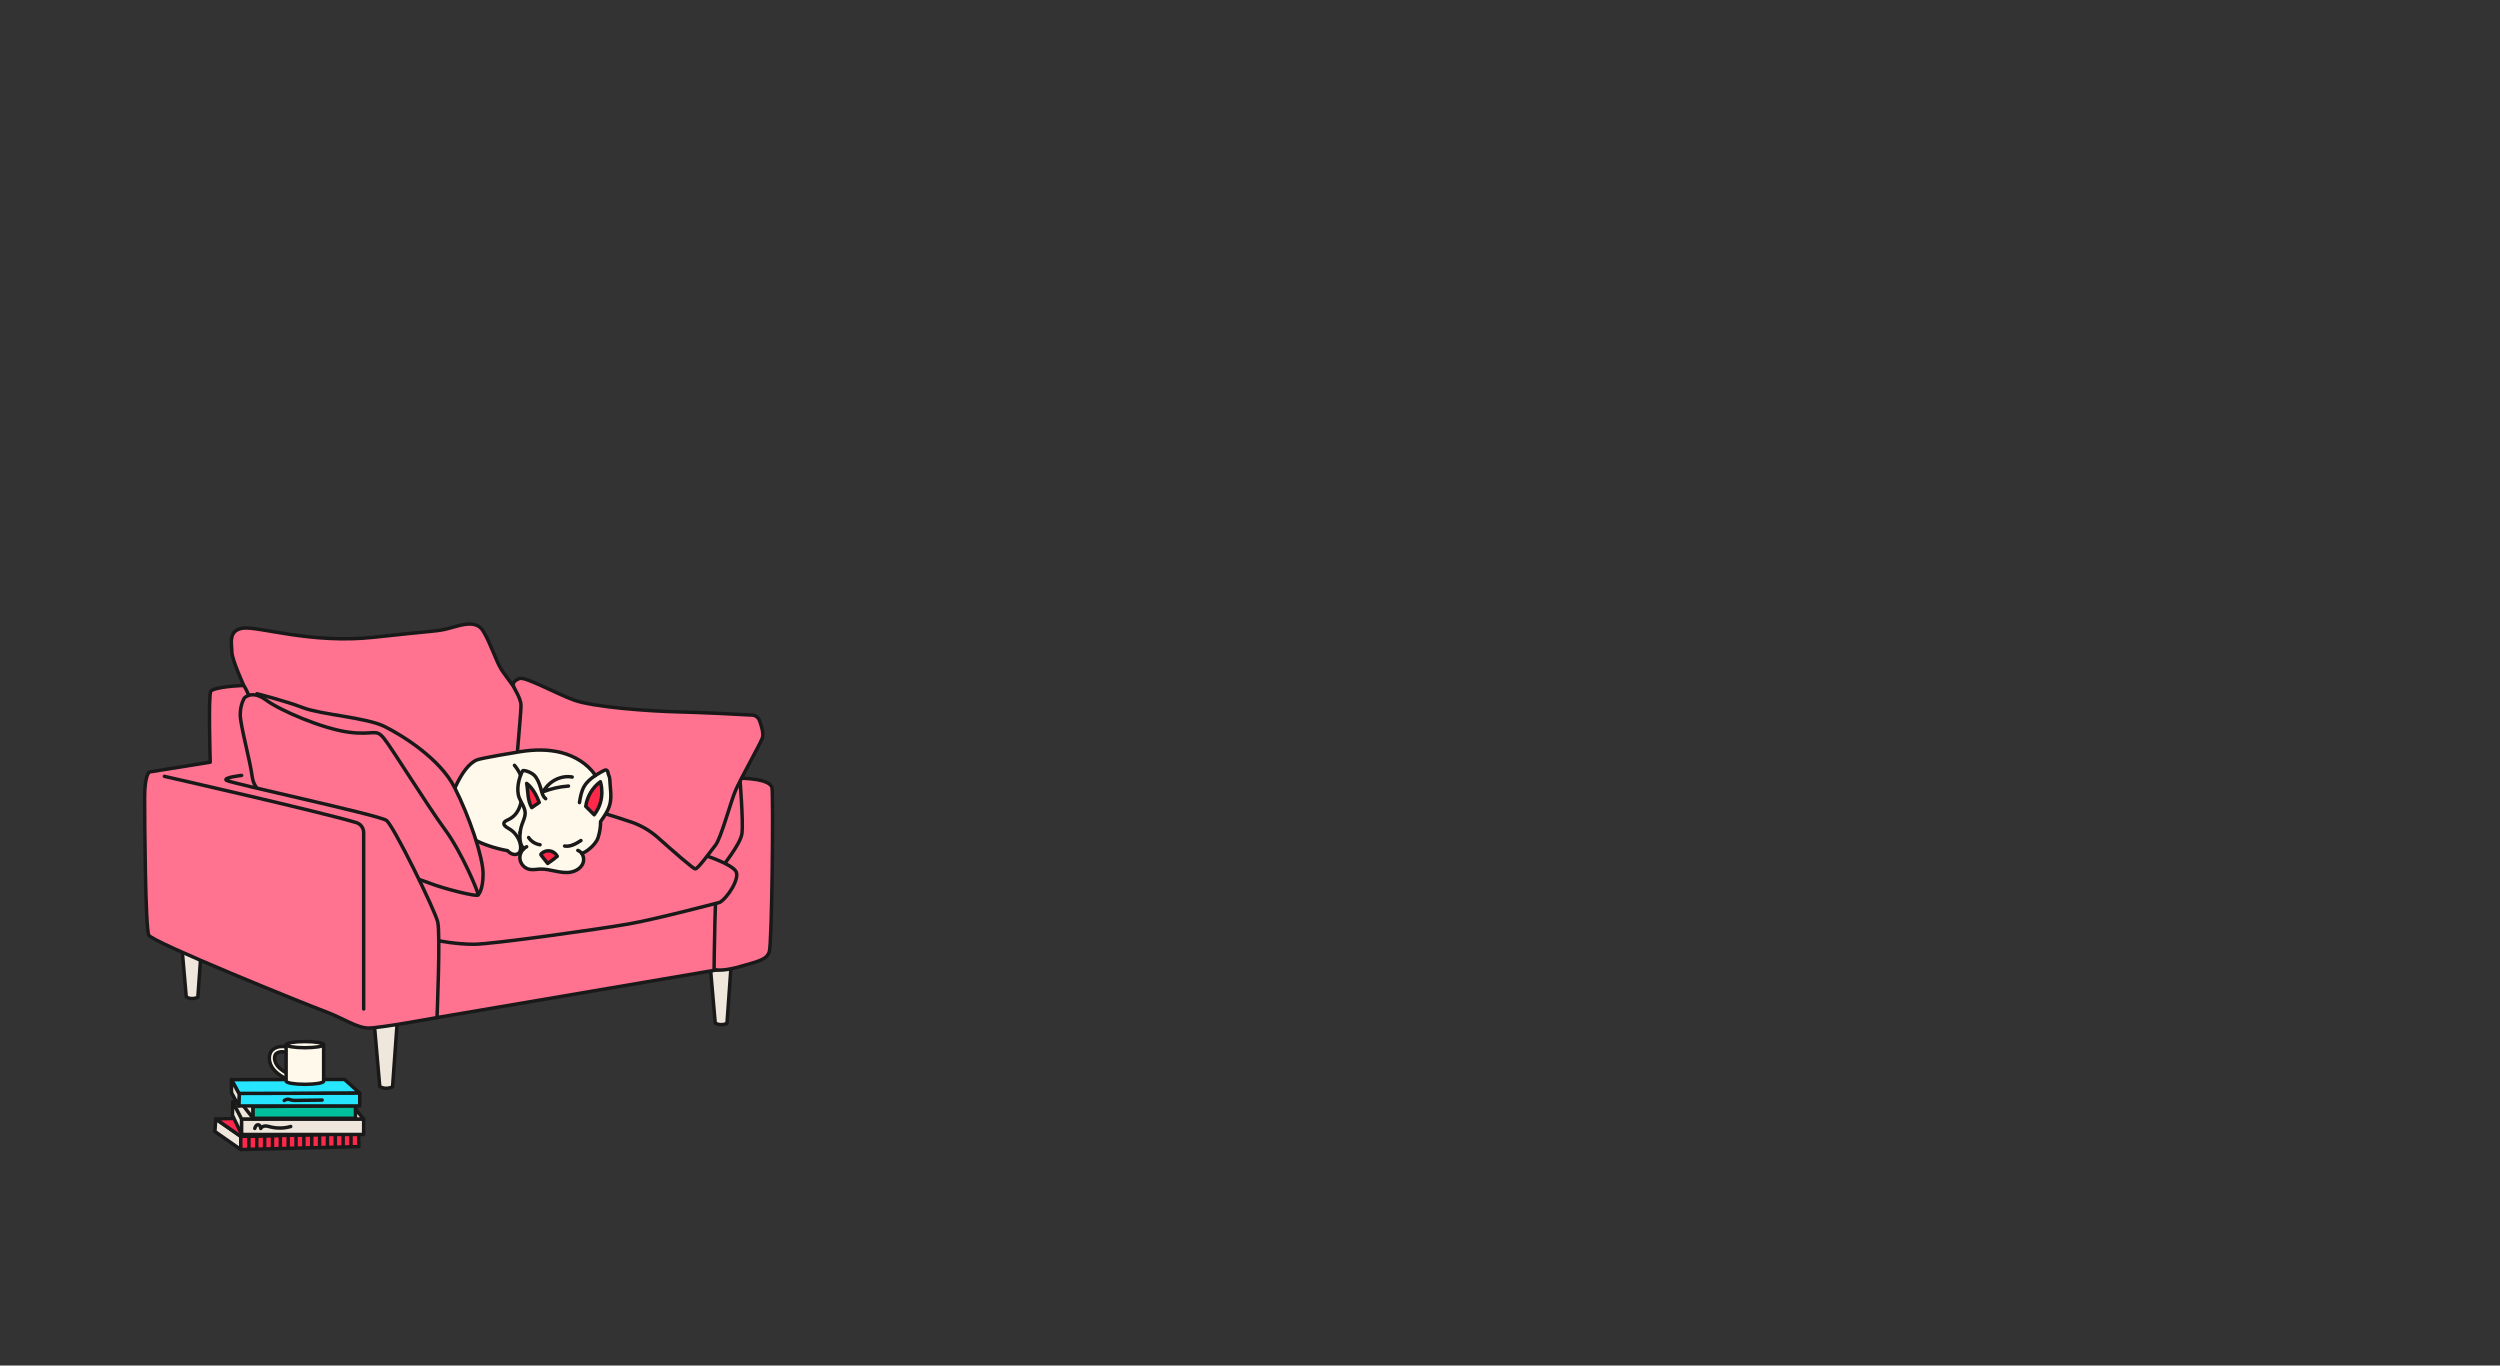 <?xml version="1.0" encoding="UTF-8"?><svg id="uuid-2c8fe595-83c4-4025-b618-056dd9c0074a" xmlns="http://www.w3.org/2000/svg" xmlns:xlink="http://www.w3.org/1999/xlink" viewBox="0 0 1433.39 782.95"><rect x="0" y="0" width="1433.39" height="782.95" fill="#333333" stroke="none"/><defs><clipPath id="uuid-ff0c9505-a08c-491b-bdfd-be888ad99d86"><polygon points="138.04 659.1 205.8 657.41 205.61 649.94 138.04 651.54 138.04 659.1" style="fill:none;"/></clipPath></defs><path d="M311.04,539.21c6.14-3.7,21.09-3.04,39.43-3.04,17.28,0,32.16,2.33,38.96,5.7l3.05-1.64.91-2.34v8.09c0,5.42-19.22,9.81-42.92,9.81s-42.92-4.39-42.92-9.81v-7.28l3.48.51h.01Z" style="fill:#26e6ff; stroke:#191919; stroke-linecap:round; stroke-linejoin:round; stroke-width:2px;"/><ellipse cx="350.47" cy="537.89" rx="42.92" ry="9.81" style="fill:#26e6ff; stroke:#191919; stroke-linecap:round; stroke-linejoin:round; stroke-width:2px;"/><path d="M419.2,553.39l-2.39,33.35s-3.44,1.79-6.73-.15l-2.99-34.24,12.11,1.05h0Z" style="fill:#efe7db; stroke:#191919; stroke-linecap:round; stroke-linejoin:round; stroke-width:2px;"/><path d="M227.68,586.83l-2.61,36.33s-3.75,1.95-7.33-.16l-3.26-37.3,13.19,1.14h0Z" style="fill:#efe7db; stroke:#191919; stroke-linecap:round; stroke-linejoin:round; stroke-width:2px;"/><path d="M115.79,538.87l-2.36,32.92s-3.4,1.77-6.64-.15l-2.95-33.81,11.96,1.03h-.01Z" style="fill:#efe7db; stroke:#191919; stroke-linecap:round; stroke-linejoin:round; stroke-width:2px;"/><path d="M424.23,446.18l-28.41-4.4-8.4,55.22,32.01,14s15.2-23.61,14.8-24.81c-.4-1.2,1.2-34.81,1.2-34.81l-11.2-5.2Z" style="fill:#ff7390; stroke:#191919; stroke-linecap:round; stroke-linejoin:round; stroke-width:2px;"/><path d="M250.66,451.3l7.91,3.69s21.5.64,44.38,3.15l7-10.9" style="fill:#efe7db; stroke:#191919; stroke-linecap:round; stroke-linejoin:round; stroke-width:2px;"/><polygon points="250.57 583.42 415.02 555.41 412.62 517.4 241.37 536.61 244.17 582.22 250.57 583.42" style="fill:#ff7390; stroke:#191919; stroke-linecap:round; stroke-linejoin:round; stroke-width:2px;"/><path d="M424.23,446.18s17.61,0,18.41,5.6,0,89.63-1.6,94.03-5.6,5.2-16.81,8.4c-11.2,3.2-14.8,1.6-14.8,1.6,0,0,.4-52.42,2.4-55.62s12.8-16,13.6-22.41c.8-6.4-1.2-31.61-1.2-31.61h0Z" style="fill:#ff7390; stroke:#191919; stroke-linecap:round; stroke-linejoin:round; stroke-width:2px;"/><path d="M211.36,589.43c-6.8,0-14.4-5.6-25.21-9.6-10.8-4-98.83-39.61-100.83-43.61s-2.4-65.22-2.4-78.82,2.8-14.8,2.8-14.8l34.81-5.6s-1.2-39.21.4-40.81,9.6-2.8,18.81-3.2c9.2-.4,60.82-2.8,60.82-2.8" style="fill:#ff7390; stroke:#191919; stroke-linecap:round; stroke-linejoin:round; stroke-width:2px;"/><path d="M139.74,392.96s-6.8-14.8-6.8-19.21-2.4-12.4,6.4-13.6c8.8-1.2,39.21,9.2,75.22,5.2,36.01-4,36.01-3.2,43.21-5.2,7.2-2,15.2-4.8,19.21,1.6,4,6.4,7.6,17.61,10.4,22.01s11.2,14.4,12.8,20.01c1.6,5.6-.4,61.62-.4,61.62l-64.82-6-75.62-20.41s-10.4-18.41-13.2-29.61-6.4-16.41-6.4-16.41h0Z" style="fill:#ff7390; stroke:#191919; stroke-linecap:round; stroke-linejoin:round; stroke-width:2px;"/><path d="M412.62,517.4s-36.42,9.61-52.42,12.4c-16,2.8-78.02,11.6-88.42,11.6s-20.01-1.99-20.01-1.99c0,0-10.4-16.41-12-20.41s-6.41-20.01-11.61-24.81-15.6-20.8-10.4-26.81c3.25-3.76,19.34-11.11,32.9-16.09l7.91,3.69s21.5.64,44.38,3.15l7-10.9c18.36.65,36.45,1.56,39.44,2.55,6.01,2,50.82,25.6,53.62,29.2,2.81,3.6,2.81,12.01,2.81,12.01,0,0,13.2,4.4,16,8.4s-4.81,15.6-9.2,18.01h0Z" style="fill:#ff7390; stroke:#191919; stroke-linecap:round; stroke-linejoin:round; stroke-width:2px;"/><path d="M297.91,389.02c3.2-1.2,20.28,8.35,31.08,12.35s42.81,6.4,60.02,6.8c13.79.32,34.51,1.41,42.2,1.83,1.9.1,3.56,1.31,4.24,3.09,1.16,3.05,2.59,7.73,1.57,10.28-1.6,4-12.4,23.21-15.2,29.61-2.8,6.4-8.4,27.61-11.6,31.61s-10,13.6-11.6,13.6c-1.12,0-13.78-11.15-21.3-17.86-4.43-3.96-9.59-6.99-15.2-8.95-4.73-1.65-11.7-3.88-21.92-6.8-10.27-2.94-23.99-5.01-37.25-6.46,0,0-6.76.46-7.56-3.54s3.33-44.76,3.33-49.96-5.2-10.8-4.4-12.8,3.6-2.8,3.6-2.8h0Z" style="fill:#ff7390; stroke:#191919; stroke-linecap:round; stroke-linejoin:round; stroke-width:2px;"/><polygon points="294.51 452.48 283.37 475.98 304.43 485.2 313.13 465.19 298.86 451.79 294.51 452.48" style="fill:#fff9eb; stroke:#191919; stroke-linecap:round; stroke-linejoin:round; stroke-width:2px;"/><path d="M298.07,477.38l.14.02c-.33,2.9-.12,6.06,1.25,8.09l.77,1.22c-1.52,1.49-2.37,3.68-2.12,5.8.34,2.83,2.61,5.32,5.4,5.92,1.99.42,4.04-.04,6.07-.13,2.97-.12,5.91.58,8.83,1.17,2.92.6,5.93,1.1,8.86.57s5.8-2.27,6.93-5.02c.76-1.85.46-4.14-.67-5.74l1.09-.38c2.95-1.33,7.24-5.38,8.23-8.46.99-3.08,1.54-6.15,1.49-9.39,2.22-3.15,4.49-6.4,5.39-10.15,1.09-4.54.06-9.44-.09-13.78-.04-1.15-.41-2.23-.84-3.3-.22-.54-.23-1.87-1.04-2.25-.55-.26-1.2.04-1.74.33-1.54.85-3.12,1.72-4.61,2.69l-.08-.13c-4.45-6.51-11.62-10.87-19.25-12.89-7.63-2.02-15.69-1.85-23.49-.64-2.79.43-22.49,3.7-25.11,4.75-4.79,1.92-8.98,8.18-12.18,15.05-5.3,11.39-.7,24.9,10.48,30.65,5,2.57,11.34,4.91,19.25,6.37,0,0,2.84,3.41,5.97,1.71s1.43-10.76-5.39-14.45c-4.43-2.4-2.59-3.97-.76-4.77,2.06-.9,3.92-2.23,5.22-4.05s2.19-3.96,2.72-6.47" style="fill:#fff9eb; stroke:#191919; stroke-linecap:round; stroke-linejoin:round; stroke-width:2px;"/><path d="M312.86,457.93c-1.96-1.61-2.18-3.92-2.93-6.35s-1.88-5.4-3.71-7.15c-2.06-1.98-6.29-3.05-6.6-2.47-2.26,4.34-3.74,10.95-1.87,15.59,1.19,2.96,3.65,6.07,3.34,9.25-.21,2.12-1.18,4.08-1.89,6.09-.44,1.23-.81,2.83-1,4.52" style="fill:#fff9eb; stroke:#191919; stroke-linecap:round; stroke-linejoin:round; stroke-width:2px;"/><path d="M332.24,460.15c.52-3.2,1.08-6.47,2.71-9.27,1.54-2.63,3.88-4.6,6.46-6.27" style="fill:#fff9eb; stroke:#191919; stroke-linecap:round; stroke-linejoin:round; stroke-width:2px;"/><path d="M303.09,480.21c1.45,2.23,3.91,3.78,6.54,4.13" style="fill:#af713c; stroke:#191919; stroke-linecap:round; stroke-linejoin:round; stroke-width:2px;"/><path d="M323.73,485.07c3.31.61,6.52-1.3,9.35-3.13" style="fill:#af713c; stroke:#191919; stroke-linecap:round; stroke-linejoin:round; stroke-width:2px;"/><path d="M314.01,495.07c-1.32-1.65-2.34-2.99-3.67-4.65-.12-.15-.24-.32-.24-.51s.14-.34.28-.47c1.29-1.25,3.18-1.85,4.95-1.56s3.38,1.47,4.19,3.07c-1.76,1.47-3.6,2.85-5.52,4.11" style="fill:#fe284a; stroke:#191919; stroke-linecap:round; stroke-linejoin:round; stroke-width:2px;"/><path d="M301.96,485.49c-.64.31-1.22.73-1.73,1.22" style="fill:#af713c; stroke:#191919; stroke-linecap:round; stroke-linejoin:round; stroke-width:2px;"/><path d="M328.06,445.51c-4.38-.84-9.18.68-12.6,3.53-2.32,1.94-3.04,3.53-4.45,5.04,5.11-1.89,9.5-3,14.93-3.39" style="fill:#fff9eb; stroke:#191919; stroke-linecap:round; stroke-linejoin:round; stroke-width:2px;"/><path d="M294.97,438.8c1.01,1.17,2.59,3.4,3.43,5.57" style="fill:#af713c; stroke:#191919; stroke-linecap:round; stroke-linejoin:round; stroke-width:2px;"/><path d="M335.85,462.32c.73-5.57,3.83-10.8,8.37-14.11,0,0,3.46,9.94-3.54,18.95l-4.83-4.84h0Z" style="fill:#fe284a; stroke:#191919; stroke-linecap:round; stroke-linejoin:round; stroke-width:2px;"/><path d="M304.89,463.05c-2.47-4-2.07-9.15-2.93-13.88,0,0,4.17,2.62,7.21,10.93l-4.29,2.95h.01Z" style="fill:#fe284a; stroke:#191919; stroke-linecap:round; stroke-linejoin:round; stroke-width:2px;"/><path d="M333.53,489.3c-.55-.77-1.3-1.38-2.22-1.7" style="fill:#af713c; stroke:#191919; stroke-linecap:round; stroke-linejoin:round; stroke-width:2px;"/><path d="M147.34,397.77s16,4,26.41,8c10.4,4,36.41,5.6,46.81,10.8,10.4,5.2,31.61,18.41,40.01,34.81,8.4,16.41,16.41,40.01,16.41,49.62s-2.8,12-2.8,12l-47.21-39.21s-55.62-48.81-59.22-51.62-20.41-24.41-20.41-24.41h0Z" style="fill:#ff7390; stroke:#191919; stroke-linecap:round; stroke-linejoin:round; stroke-width:2px;"/><path d="M140.14,400.17s4.4-4.8,12.4,1.2,32.41,16.41,47.21,18.41,15.6-2.4,20.41,3.6c4.8,6,24.81,38.41,34.81,52.02,10,13.6,19.21,36.01,19.21,37.61s-20.01-3.6-27.21-6.4-46.01-15.6-62.82-22.41c-16.81-6.8-28.01-10-30.01-20.41s-8.4-9.6-9.6-18.81-6.8-29.21-6.8-35.21,2.4-9.6,2.4-9.6h0Z" style="fill:#ff7390; stroke:#191919; stroke-linecap:round; stroke-linejoin:round; stroke-width:2px;"/><path d="M211.36,589.43c6.8,0,39.21-6,39.21-6,0,0,2-48.01.4-54.82-1.6-6.8-25.59-55.78-29.47-58.26-5.04-3.23-89.76-21.36-91.76-22.96s8.8-2.8,8.8-2.8" style="fill:#ff7390; stroke:#191919; stroke-linecap:round; stroke-linejoin:round; stroke-width:2px;"/><path d="M94.26,445.12s89.16,20.29,109.96,26.5c2.55.76,4.29,3.11,4.29,5.77v101.11" style="fill:#ff7390; stroke:#191919; stroke-linecap:round; stroke-linejoin:round; stroke-width:2px;"/><polygon points="123.71 641.59 138.04 651.54 138.04 659.1 123.21 648.75 123.71 641.59" style="fill:#efe7db; stroke:#191919; stroke-linecap:round; stroke-linejoin:round; stroke-width:2px;"/><polygon points="138.04 659.1 205.8 657.41 205.61 649.94 138.04 651.54 138.04 659.1" style="fill:#fe284a;"/><g style="clip-path:url(#uuid-ff0c9505-a08c-491b-bdfd-be888ad99d86);"><line x1="142.72" y1="651.23" x2="142.72" y2="659.61" style="fill:none; stroke:#191919; stroke-linecap:round; stroke-linejoin:round; stroke-width:2px;"/><line x1="147.22" y1="651.23" x2="147.22" y2="659.61" style="fill:none; stroke:#191919; stroke-linecap:round; stroke-linejoin:round; stroke-width:2px;"/><line x1="151.72" y1="651.23" x2="151.72" y2="659.61" style="fill:none; stroke:#191919; stroke-linecap:round; stroke-linejoin:round; stroke-width:2px;"/><line x1="156.23" y1="651.23" x2="156.23" y2="659.61" style="fill:none; stroke:#191919; stroke-linecap:round; stroke-linejoin:round; stroke-width:2px;"/><line x1="160.73" y1="651.23" x2="160.73" y2="659.61" style="fill:none; stroke:#191919; stroke-linecap:round; stroke-linejoin:round; stroke-width:2px;"/><line x1="165.23" y1="651.23" x2="165.23" y2="659.61" style="fill:none; stroke:#191919; stroke-linecap:round; stroke-linejoin:round; stroke-width:2px;"/><line x1="169.73" y1="651.23" x2="169.73" y2="659.61" style="fill:none; stroke:#191919; stroke-linecap:round; stroke-linejoin:round; stroke-width:2px;"/><line x1="174.24" y1="651.23" x2="174.24" y2="659.61" style="fill:none; stroke:#191919; stroke-linecap:round; stroke-linejoin:round; stroke-width:2px;"/><line x1="178.74" y1="651.23" x2="178.74" y2="659.61" style="fill:none; stroke:#191919; stroke-linecap:round; stroke-linejoin:round; stroke-width:2px;"/><line x1="183.24" y1="651.23" x2="183.24" y2="659.61" style="fill:none; stroke:#191919; stroke-linecap:round; stroke-linejoin:round; stroke-width:2px;"/><line x1="187.74" y1="651.23" x2="187.74" y2="659.61" style="fill:none; stroke:#191919; stroke-linecap:round; stroke-linejoin:round; stroke-width:2px;"/><line x1="192.24" y1="651.23" x2="192.24" y2="659.61" style="fill:none; stroke:#191919; stroke-linecap:round; stroke-linejoin:round; stroke-width:2px;"/><line x1="196.75" y1="651.23" x2="196.75" y2="659.61" style="fill:none; stroke:#191919; stroke-linecap:round; stroke-linejoin:round; stroke-width:2px;"/><line x1="201.25" y1="651.23" x2="201.25" y2="659.61" style="fill:none; stroke:#191919; stroke-linecap:round; stroke-linejoin:round; stroke-width:2px;"/></g><polygon points="138.04 659.1 205.8 657.41 205.61 649.94 138.04 651.54 138.04 659.1" style="fill:none; stroke:#191919; stroke-linecap:round; stroke-linejoin:round; stroke-width:2px;"/><path d="M123.71,641.59c.5-.2,61.79-1.39,61.79-1.39l19.9,9.75-67.37,1.59-14.33-9.95h.01Z" style="fill:#fe284a; stroke:#191919; stroke-linecap:round; stroke-linejoin:round; stroke-width:2px;"/><polygon points="133.46 631.83 138.54 641.29 138.54 650.44 133.26 639.4 133.46 631.83" style="fill:#efe7db; stroke:#191919; stroke-linecap:round; stroke-linejoin:round; stroke-width:2px;"/><rect x="138.54" y="641.59" width="69.95" height="8.86" style="fill:#efe7db; stroke:#191919; stroke-linecap:round; stroke-linejoin:round; stroke-width:2px;"/><polygon points="208.49 641.59 200.33 631.73 133.46 631.73 138.54 641.59 208.49 641.59" style="fill:#efe7db; stroke:#191919; stroke-linecap:round; stroke-linejoin:round; stroke-width:2px;"/><polygon points="145.11 641.19 137.94 632.03 145.01 629.84 145.11 641.19" style="fill:#efe7db; stroke:#191919; stroke-linecap:round; stroke-linejoin:round; stroke-width:2px;"/><polygon points="145.11 634.42 145.11 641.19 203.81 641.19 203.81 634.02 145.11 634.42" style="fill:#00bf9d; stroke:#191919; stroke-linecap:round; stroke-linejoin:round; stroke-width:2px;"/><polygon points="132.68 619.03 197.53 618.9 206.26 626.76 137.18 627.33 132.68 619.03" style="fill:#26e6ff; stroke:#191919; stroke-linecap:round; stroke-linejoin:round; stroke-width:2px;"/><polygon points="206.26 626.76 206.26 634.1 136.84 634.1 137.14 626.93 206.26 626.76" style="fill:#26e6ff; stroke:#191919; stroke-linecap:round; stroke-linejoin:round; stroke-width:2px;"/><polygon points="132.74 626.51 136.84 634.1 137.18 627.33 132.68 619.03 132.74 626.51" style="fill:#efe7db; stroke:#191919; stroke-linecap:round; stroke-linejoin:round; stroke-width:2px;"/><path d="M162.97,631c.73-.58,1.71-.83,2.63-.69.58.09,1.13.34,1.71.47.72.17,1.46.16,2.2.15,5.06-.07,10.13-.13,15.19-.2" style="fill:#efe7db; stroke:#191919; stroke-linecap:round; stroke-linejoin:round; stroke-width:2px;"/><path d="M146.08,646.98c.17-.52.35-1.06.7-1.48s.91-.72,1.45-.59c.86.2,1.15,1.25,1.29,2.11.44-.93,1.53-1.39,2.55-1.42,1.03-.03,2.02.28,3.02.53,3.8.93,7.84.85,11.59-.24" style="fill:#efe7db; stroke:#191919; stroke-linecap:round; stroke-linejoin:round; stroke-width:2px;"/><path d="M164.46,618.55c-.22,0-.44-.05-.65-.15-.22-.11-5.54-2.72-7.83-6.49-2.53-4.19-1.69-8.32.4-10.08,3.11-2.62,7.3-1.63,7.48-1.59.8.2,1.3,1.01,1.1,1.81s-1,1.29-1.81,1.1c-.06-.01-2.92-.65-4.84.97-.94.8-1.52,3.33.24,6.24,1.82,3.01,6.52,5.32,6.57,5.35.74.36,1.05,1.26.69,2-.26.54-.79.85-1.35.85h0Z" style="fill:#fff9eb; stroke:#191919; stroke-linecap:round; stroke-linejoin:round; stroke-width:2px;"/><path d="M185.56,619.85h0v.07c0,.98-4.8,1.78-10.72,1.78s-10.72-.8-10.72-1.78v-.07h-.07v-20.81h21.5v20.81h.01Z" style="fill:#fff9eb; stroke:#191919; stroke-linecap:round; stroke-linejoin:round; stroke-width:2px;"/><ellipse cx="174.83" cy="598.95" rx="10.72" ry="1.77" style="fill:#fff9eb; stroke:#191919; stroke-linecap:round; stroke-linejoin:round; stroke-width:2px;"/></svg>